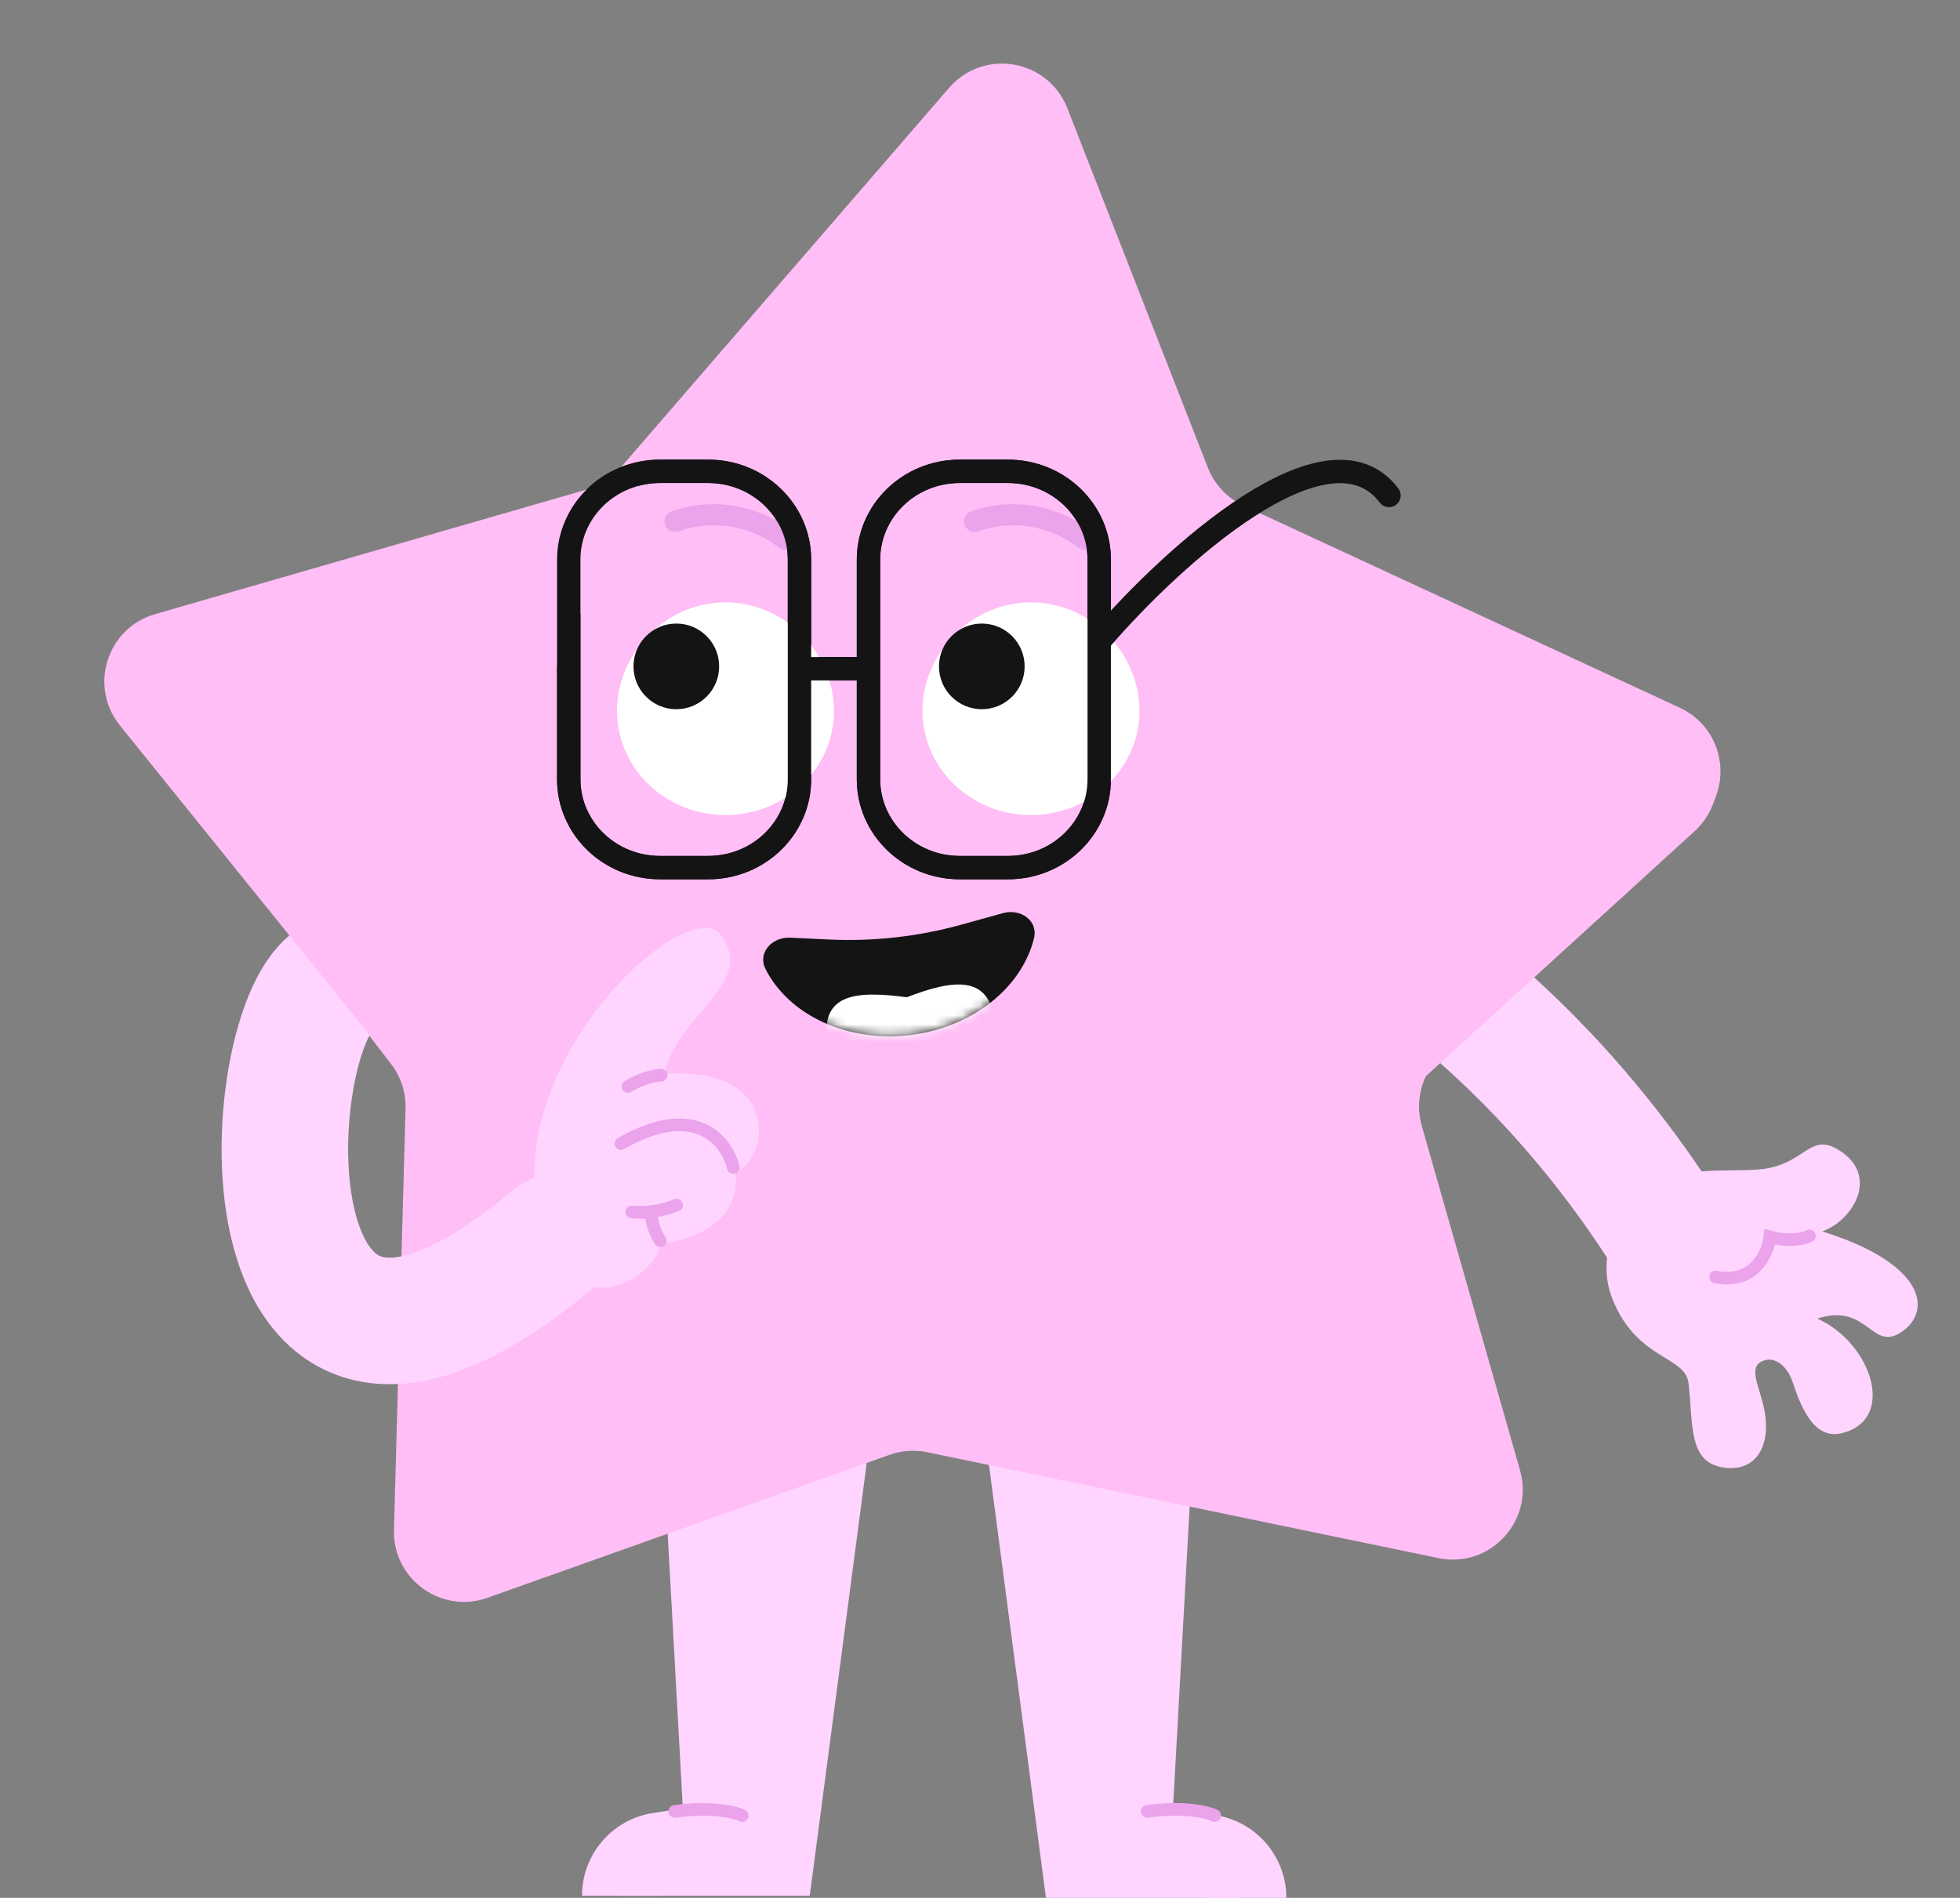 <svg width="221" height="214" viewBox="0 0 221 214" fill="none" xmlns="http://www.w3.org/2000/svg">
<rect x="0" y="0" width="221" height="214" fill="#808080" stroke="none"/>
<g clip-path="url(#clip0_5452_420)">
<path d="M117.936 214L110.803 159.787L134.58 161.916L132.203 204.954L140.52 209.54C142.673 210.727 141.83 214 139.372 214H117.936Z" fill="#FFD5FF"/>
<path d="M131.25 203.775L137.052 204.676C141.65 205.389 145.041 209.347 145.041 214H136.006L131.25 203.775Z" fill="#FFD5FF"/>
<path d="M91.306 213.762L98.439 159.549L74.662 161.678L77.04 204.716L68.722 209.302C66.57 210.489 67.412 213.762 69.87 213.762H91.306Z" fill="#FFD5FF"/>
<path d="M79.414 203.537L73.612 204.437C69.014 205.151 65.623 209.109 65.623 213.762H74.659L79.414 203.537Z" fill="#FFD5FF"/>
<path d="M107.01 9.909C110.902 5.409 118.183 6.66 120.349 12.202L136.191 52.729C136.934 54.628 138.381 56.167 140.231 57.024L189.409 79.805C194.546 82.185 195.589 89.036 191.391 92.836L162.603 118.899C160.372 120.92 159.482 124.032 160.307 126.927L171.391 165.782C173.02 171.494 168.003 176.895 162.187 175.69L104.548 163.753C103.131 163.46 101.66 163.561 100.297 164.046L54.97 180.164C49.737 182.025 44.268 178.051 44.421 172.5L45.727 125.009C45.777 123.191 45.199 121.412 44.09 119.971L15.119 82.318C11.732 77.916 13.821 71.487 19.148 69.916L65.189 56.344C66.642 55.916 67.942 55.079 68.933 53.933L107.01 9.909Z" fill="#FFBEF5"/>
<path d="M74.428 53.145H79.848C85.573 53.145 90.145 57.637 90.145 63.095V87.882C90.145 93.339 85.573 97.831 79.848 97.831H74.428C68.703 97.831 64.13 93.339 64.13 87.882V63.095C64.13 57.637 68.703 53.145 74.428 53.145Z" stroke="#141414" stroke-width="2.635"/>
<path d="M108.225 53.145H113.645C119.37 53.145 123.942 57.637 123.942 63.095V87.882C123.942 93.339 119.37 97.831 113.645 97.831H108.225C102.499 97.831 97.927 93.339 97.927 87.882V63.095C97.927 57.637 102.499 53.145 108.225 53.145Z" stroke="#141414" stroke-width="2.635"/>
<path d="M91.32 75.408H97.388" stroke="#141414" stroke-width="2.635" stroke-linecap="round"/>
<path d="M83.695 204.726C82.902 204.329 80.271 203.679 76.086 204.25" stroke="#EBA3EB" stroke-width="1.427" stroke-linecap="round"/>
<path d="M136.96 204.726C136.168 204.329 133.536 203.679 129.352 204.25" stroke="#EBA3EB" stroke-width="1.427" stroke-linecap="round"/>
<path d="M122.292 60.81C120.522 59.296 115.562 56.772 109.884 58.787" stroke="#EBA3EB" stroke-width="2.378" stroke-linecap="round"/>
<path d="M38.376 110.308C29.293 112.86 24.97 171.199 62.539 139.576" stroke="#FFD5FF" stroke-width="14.267" stroke-linecap="round"/>
<path d="M81.247 105.398C85.376 110.763 76.518 114.277 74.85 121.101C87.695 120.143 87.036 130.111 82.955 132.254C83.605 139.501 74.603 140.209 74.603 140.209C72.997 145.574 62.858 149.553 60.555 135.956C57.616 118.603 77.635 100.705 81.247 105.398Z" fill="#FFD5FF"/>
<path d="M82.682 131.656C81.999 128.729 78.511 124.088 70.025 128.946M74.539 121.236C73.949 121.255 72.376 121.537 70.796 122.515M76.286 135.887C75.761 136.117 74.667 136.473 73.384 136.628M71.246 136.658C71.974 136.736 72.706 136.71 73.384 136.628M73.384 136.628C73.379 137.165 73.588 138.573 74.461 139.912" stroke="#EBA3EB" stroke-width="1.427" stroke-linecap="round"/>
<path d="M17.482 69.249L72.648 53.324L43.126 118.498L13.523 81.806C9.974 77.408 12.053 70.816 17.482 69.249Z" fill="#FFBEF5"/>
<path d="M143.143 99.38C152.105 102.331 174.103 115.212 190.4 143.133" stroke="#FFD5FF" stroke-width="14.267" stroke-linecap="round"/>
<path d="M204.917 148.686C211.019 151.405 213.933 160.13 207.62 161.615C204.383 162.377 202.968 158.289 202.144 155.877C201.503 154.001 200.155 152.944 198.836 153.43C196.871 154.155 198.597 156.526 199.036 159.548C199.555 163.111 197.951 166.116 194.156 165.446C190.36 164.776 190.913 160.551 190.392 155.982C190.031 152.82 184.574 153.421 181.806 146.461C180.002 141.922 182.083 136.974 185.639 134.424C190.028 131.277 193.536 132.213 198.232 131.871C203.723 131.47 203.963 127.308 207.671 129.901C211.797 132.786 208.918 137.598 205.477 138.855C216.891 142.434 217.782 147.575 214.711 149.967C211.034 152.833 210.756 146.756 204.917 148.686Z" fill="#FFD5FF"/>
<path d="M204.016 139.355C203.491 139.654 201.866 140.095 199.56 139.464C199.346 141.324 197.826 144.832 193.453 143.991" stroke="#EBA3EB" stroke-width="1.427" stroke-linecap="round"/>
<path d="M189.06 80.727L136.96 56.592L125.16 112.9C124.214 117.412 127.313 121.771 131.885 122.361L156.22 125.499L191.062 93.74C195.238 89.934 194.187 83.102 189.06 80.727Z" fill="#FFBEF5"/>
<path d="M94.035 80.154C94.035 86.644 88.559 91.904 81.803 91.904C75.047 91.904 69.57 86.644 69.57 80.154C69.57 73.665 75.047 67.922 81.803 67.922C88.559 67.922 94.035 73.665 94.035 80.154Z" fill="white"/>
<path d="M128.481 80.154C128.481 86.644 123.004 91.904 116.248 91.904C109.492 91.904 104.016 86.644 104.016 80.154C104.016 73.665 109.492 67.922 116.248 67.922C123.004 67.922 128.481 73.665 128.481 80.154Z" fill="white"/>
<circle cx="76.258" cy="75.141" r="4.829" fill="#141414"/>
<circle cx="110.704" cy="75.141" r="4.829" fill="#141414"/>
<path d="M88.534 60.81C86.764 59.296 81.804 56.772 76.126 58.787" stroke="#EBA3EB" stroke-width="2.378" stroke-linecap="round"/>
<path d="M74.428 53.145H79.848C85.573 53.145 90.145 57.637 90.145 63.095V87.882C90.145 93.339 85.573 97.831 79.848 97.831H74.428C68.703 97.831 64.13 93.339 64.13 87.882V63.095C64.13 57.637 68.703 53.145 74.428 53.145Z" stroke="#141414" stroke-width="2.635"/>
<path d="M108.225 53.145H113.645C119.37 53.145 123.942 57.637 123.942 63.095V87.882C123.942 93.339 119.37 97.831 113.645 97.831H108.225C102.499 97.831 97.927 93.339 97.927 87.882V63.095C97.927 57.637 102.499 53.145 108.225 53.145Z" stroke="#141414" stroke-width="2.635"/>
<path d="M124.258 71.942C132.171 62.792 149.722 46.768 156.617 55.867" stroke="#141414" stroke-width="2.635" stroke-linecap="round"/>
<path d="M91.32 75.408H97.388" stroke="#141414" stroke-width="2.635" stroke-linecap="round"/>
<path d="M113.089 102.964C115.06 102.418 117.078 103.804 116.589 105.79C116.07 107.896 114.937 109.909 113.259 111.642C110.569 114.418 106.7 116.248 102.502 116.728C98.305 117.209 94.122 116.301 90.875 114.204C88.854 112.899 87.299 111.2 86.317 109.272C85.386 107.444 87.047 105.635 89.097 105.731L93.46 105.938C98.5 106.176 103.545 105.61 108.407 104.262L113.089 102.964Z" fill="#141414"/>
<mask id="mask0_5452_420" style="mask-type:alpha" maskUnits="userSpaceOnUse" x="85" y="101" width="32" height="16">
<path d="M116.846 101.923C117.24 105.369 115.951 108.864 113.261 111.641C110.572 114.417 106.703 116.247 102.505 116.727C98.307 117.208 94.125 116.299 90.877 114.203C87.63 112.106 85.585 108.992 85.19 105.546L101.018 103.734L116.846 101.923Z" fill="white"/>
</mask>
<g mask="url(#mask0_5452_420)">
<path d="M112.135 115.146C112.732 120.365 108.986 125.08 103.767 125.677C98.549 126.274 93.834 122.528 93.236 117.309C92.639 112.09 96.421 111.679 102.253 112.448C107.524 110.409 111.538 109.928 112.135 115.146Z" fill="white"/>
</g>
</g>
<defs>
<clipPath id="clip0_5452_420">
<rect width="220.209" height="214" fill="white"/>
</clipPath>
</defs>
</svg>
